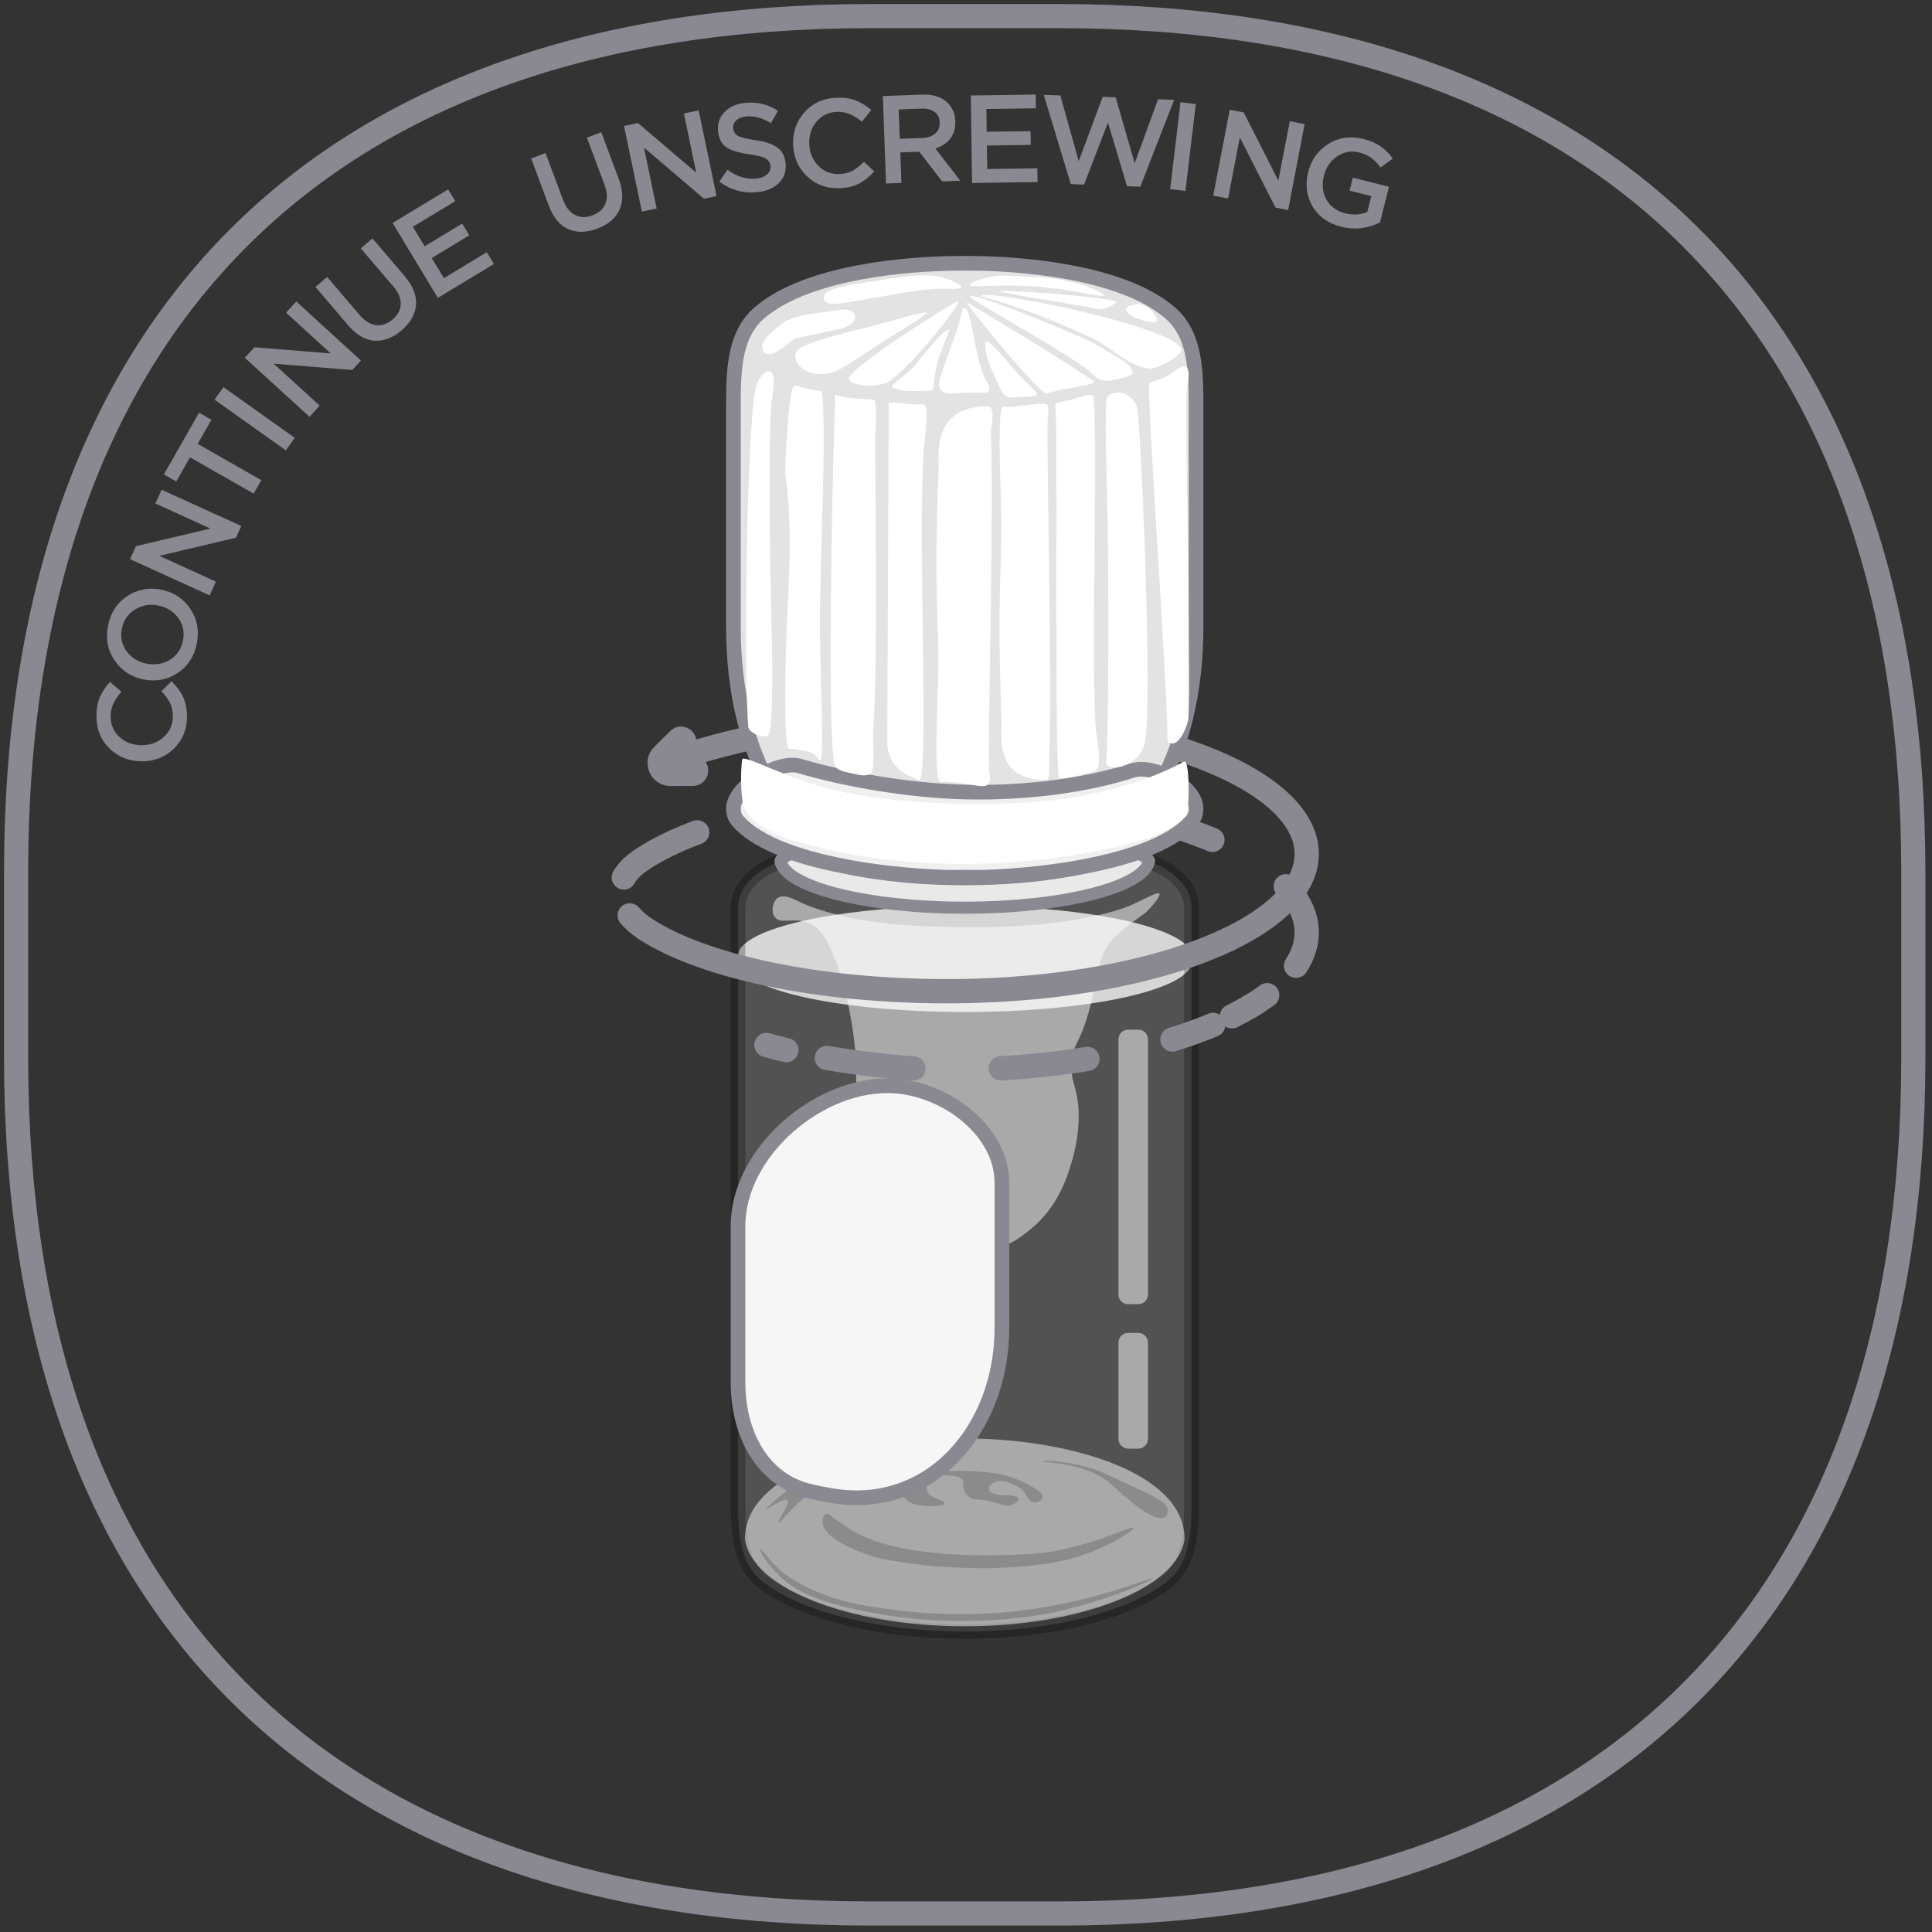 <svg width="120" height="120" viewBox="0 0 120 120" fill="none" xmlns="http://www.w3.org/2000/svg">
<rect x="0" y="0" width="120" height="120" fill="#333333" stroke="none"/>
<g clip-path="url(#clip0_5696_6862)">
<path d="M77.643 62.519C78.027 62.29 78.382 62.054 78.709 61.812" stroke="#8A8890" stroke-width="1.509" stroke-miterlimit="10" stroke-linecap="round"/>
<path d="M80.501 59.986C80.932 59.325 81.162 58.633 81.162 57.92C81.162 53.21 71.155 49.391 58.81 49.391C50.826 49.391 43.695 50.851 39.867 53.39C39.208 53.828 38.781 54.297 38.583 54.858C38.49 55.122 38.467 55.415 38.528 55.726" stroke="#8A8890" stroke-width="1.509" stroke-miterlimit="10" stroke-linecap="round" stroke-dasharray="5.43 5.43"/>
<path d="M39.113 56.857C39.354 57.14 39.672 57.422 40.076 57.693" stroke="#8A8890" stroke-width="1.509" stroke-miterlimit="10" stroke-linecap="round"/>
<path d="M42.801 46.853C47.227 45.455 53.197 44.507 58.809 44.507C71.153 44.507 81.161 48.326 81.161 53.036C81.161 55.045 79.34 56.893 76.294 58.35" stroke="#8A8890" stroke-width="1.509" stroke-miterlimit="10" stroke-linecap="round"/>
<path d="M40.646 46.379C39.737 47.276 40.375 48.823 41.651 48.819L43.034 48.815C43.946 48.812 44.336 47.656 43.612 47.101V47.101C43.34 46.893 43.201 46.554 43.247 46.215V46.215C43.37 45.312 42.279 44.766 41.631 45.406L40.646 46.379Z" fill="#8A8890"/>
<path d="M74.007 59.559V59.559C74.007 59.334 73.99 59.1 73.86 58.916C72.803 57.411 66.967 56.26 59.923 56.26C52.88 56.26 47.044 57.411 45.986 58.916C45.857 59.1 45.84 59.334 45.84 59.559V59.559V59.559C45.84 59.785 45.857 60.019 45.986 60.203C47.044 61.708 52.88 62.859 59.923 62.859C66.967 62.859 72.803 61.708 73.86 60.203C73.99 60.019 74.007 59.785 74.007 59.559V59.559Z" fill="#E3E3E3"/>
<path opacity="0.25" d="M72.968 54.396C71.43 53.052 67.42 52.263 59.923 52.263C52.426 52.263 48.416 53.052 46.879 54.396C46.161 55.025 45.84 55.643 45.84 56.448V93.172C45.84 95.038 45.903 97.087 47.37 98.239C49.711 100.077 54.453 101.334 59.923 101.334C65.392 101.334 70.133 100.077 72.474 98.24C73.943 97.088 74.007 95.037 74.007 93.171V56.448C74.007 55.643 73.687 55.023 72.968 54.396Z" fill="#B2B2B2" stroke="black" stroke-width="0.91" stroke-miterlimit="10"/>
<path opacity="0.5" d="M73.547 95.115C73.003 91.218 65.936 89.343 59.922 89.343C53.909 89.343 46.843 91.218 46.298 95.115C46.284 95.217 46.271 95.496 46.268 95.576C46.268 95.592 46.268 95.606 46.269 95.622C46.718 98.629 52.656 101.011 59.921 101.011C67.184 101.011 73.124 98.629 73.572 95.622C73.574 95.606 73.576 95.592 73.574 95.576C73.574 95.496 73.561 95.217 73.547 95.115Z" fill="white"/>
<path opacity="0.5" d="M53.06 95.136C51.767 94.388 51.528 93.948 51.294 94.043C51.063 94.136 51.04 94.573 51.147 94.813C51.638 95.905 54.117 96.68 54.681 96.796C56.575 97.184 58.118 97.289 58.705 97.323C59.792 97.387 60.919 97.453 62.435 97.364C64.085 97.268 65.838 97.15 67.784 96.393C69.264 95.816 70.468 95.02 70.385 94.895C70.282 94.739 68.336 95.837 65.233 96.391C64.411 96.537 56.593 97.18 53.06 95.136Z" fill="#706F6F"/>
<path opacity="0.5" d="M58.652 93.377C58.695 93.185 57.713 93.074 57.572 92.568C57.476 92.218 57.84 91.902 57.867 91.881C58.252 91.556 58.825 91.625 59.093 91.657C59.382 91.693 59.595 91.718 59.731 91.859C59.948 92.084 59.718 92.336 59.952 92.71C59.993 92.777 60.1 92.944 60.32 93.054C60.561 93.176 60.682 93.101 61.154 93.176C61.28 93.195 61.509 93.256 61.964 93.377C62.452 93.508 62.514 93.535 62.651 93.519C62.992 93.479 63.312 93.224 63.266 93.074C63.221 92.929 62.848 92.865 62.676 92.872C61.523 92.913 61.391 92.574 61.425 92.386C61.464 92.167 61.773 92.058 61.818 92.041C62.236 91.895 62.691 92.099 62.971 92.224C63.221 92.336 63.478 92.451 63.633 92.69C63.714 92.813 63.73 92.915 63.878 93.074C63.983 93.188 64.089 93.301 64.246 93.317C64.457 93.34 64.723 93.185 64.762 93.013C64.83 92.718 64.223 92.4 63.732 92.143C63.173 91.85 62.662 91.699 62.334 91.617C61.836 91.493 61.461 91.459 60.959 91.415C60.763 91.397 60.054 91.338 59.093 91.374C58.506 91.397 58.151 91.411 57.67 91.515C57.035 91.652 56.697 91.833 56.469 92.001C56.288 92.133 56.101 92.275 56.051 92.506C55.983 92.827 56.229 93.088 56.272 93.133C56.599 93.479 57.144 93.513 57.549 93.538C57.965 93.565 58.618 93.533 58.652 93.377Z" fill="#706F6F"/>
<path opacity="0.5" d="M64.762 90.767C64.73 90.886 67.287 90.733 68.983 92.163C69.445 92.554 70.816 93.881 71.706 94.207C71.825 94.252 72.114 94.354 72.32 94.249C72.543 94.132 72.541 93.831 72.541 93.804C72.53 93.356 71.872 93.029 70.234 92.267C68.993 91.688 68.374 91.401 68.247 91.356C66.48 90.74 64.789 90.668 64.762 90.767Z" fill="#706F6F"/>
<path opacity="0.5" d="M47.562 93.76C47.517 93.717 48.569 92.645 50.286 91.756C52.243 90.744 54.114 90.458 55.636 90.239C57.353 89.99 58.792 89.974 58.801 90.037C58.812 90.112 56.785 90.174 54.213 90.947C52.904 91.34 51.734 91.701 50.556 92.545C49.258 93.477 48.49 94.611 48.373 94.549C48.253 94.484 49.142 93.347 48.889 93.172C48.651 93.011 47.603 93.801 47.562 93.76Z" fill="#706F6F"/>
<path opacity="0.5" d="M47.223 96.22C47.325 96.161 47.998 97.377 49.34 98.159C51.346 99.325 53.042 99.675 55.506 99.991C59.325 100.484 62.356 100.16 63.22 100.059C68.15 99.477 71.532 97.925 71.585 98.034C71.63 98.122 69.396 99.172 66.258 99.961C66.018 100.022 65.781 100.08 65.539 100.132C64.094 100.44 58.452 101.426 51.956 99.671C50.847 99.371 49.508 98.907 48.421 97.893C47.623 97.148 47.136 96.272 47.223 96.22Z" fill="#706F6F"/>
<path opacity="0.5" d="M49.459 55.924C49.245 55.819 48.684 55.531 48.325 55.762C47.997 55.974 47.872 56.603 48.109 56.949C48.456 57.451 49.289 56.951 50.214 57.328C51.136 57.703 51.528 58.699 52.05 60.079C52.316 60.783 52.594 61.686 52.914 63.641C53.437 66.848 52.901 67.13 53.476 68.335C54.103 69.649 54.746 69.403 55.935 71.142C57.445 73.347 57.031 74.243 58.526 75.892C59.152 76.583 59.957 77.47 61.17 77.565C62.371 77.657 63.294 76.92 63.976 76.377C65.719 74.986 66.292 73.079 66.567 72.169C67.017 70.674 67.003 69.446 66.999 69.201C66.967 67.478 66.465 67.302 66.567 65.964C66.662 64.72 67.096 64.877 67.701 62.565C68.032 61.3 68.323 59.884 68.347 59.766C68.349 59.76 68.35 59.755 68.351 59.749C68.63 58.397 70.058 57.481 71.1 56.737C71.222 56.649 72.107 55.726 72.014 55.522C71.918 55.313 71 55.933 70.004 56.319C69.915 56.353 65.808 58.126 55.92 57.438C53.851 57.292 51.241 56.799 49.459 55.924Z" fill="white"/>
<path opacity="0.5" d="M70.701 81.006H70.072C69.738 81.006 69.469 80.736 69.469 80.402V64.558C69.469 64.224 69.738 63.954 70.072 63.954H70.701C71.035 63.954 71.305 64.224 71.305 64.558V80.402C71.305 80.734 71.035 81.006 70.701 81.006Z" fill="white"/>
<path opacity="0.5" d="M70.699 89.976H70.072C69.738 89.976 69.469 89.707 69.469 89.373V83.39C69.469 83.056 69.738 82.786 70.072 82.786H70.699C71.033 82.786 71.303 83.056 71.303 83.39V89.373C71.305 89.707 71.033 89.976 70.699 89.976Z" fill="white"/>
<path d="M55.57 67.454C50.966 67.148 45.84 71.521 45.84 76.135V85.867C45.84 89.01 47.316 91.965 50.384 92.645C50.762 92.729 51.15 92.806 51.545 92.877C57.735 93.992 62.23 88.775 62.23 82.486V73.47C62.23 70.244 58.789 67.668 55.57 67.454V67.454Z" fill="#F6F6F6" stroke="#8A8890" stroke-width="0.91" stroke-miterlimit="10"/>
<path d="M59.923 54.608C55.448 54.608 51.573 53.926 49.684 52.93C49.484 52.824 48.478 53.257 48.478 53.484V53.484C48.478 53.498 48.48 53.511 48.483 53.525C48.871 55.117 53.844 56.378 59.923 56.378C66.002 56.378 70.975 55.119 71.363 53.525C71.366 53.511 71.368 53.498 71.368 53.484V53.484C71.368 53.257 70.363 52.824 70.162 52.93C68.273 53.926 64.398 54.608 59.923 54.608Z" fill="#E9E9E9" stroke="#8A8890" stroke-width="0.752" stroke-miterlimit="10"/>
<path d="M74.289 25.358C74.289 23.228 74.307 20.852 72.7 19.453C69.626 16.776 63.121 16.404 60.782 16.359C60.208 16.348 59.636 16.348 59.062 16.359C56.723 16.404 50.218 16.776 47.144 19.453C45.537 20.852 45.555 23.228 45.555 25.358V38.974C45.555 46.581 48.742 53.664 56.318 54.341C57.898 54.482 59.223 54.512 59.922 54.48C60.621 54.511 61.946 54.481 63.525 54.34C71.102 53.663 74.289 46.581 74.289 38.974V25.358Z" fill="#E3E3E3" stroke="#8A8890" stroke-width="0.91" stroke-miterlimit="10"/>
<path d="M59.922 49.193C56.483 49.111 52.557 48.43 49.662 47.578C48.343 47.191 45.555 48.846 45.555 50.22V50.22C45.555 50.491 45.629 50.761 45.805 50.967C48.411 54.009 57.602 54.586 59.922 54.48C62.242 54.584 71.432 54.009 74.038 50.968C74.215 50.761 74.289 50.491 74.289 50.22V50.22C74.289 48.845 71.648 47.434 70.34 47.857C67.697 48.711 64.012 49.292 59.922 49.193Z" fill="#F0F0F0" stroke="#8A8890" stroke-width="0.91" stroke-miterlimit="10"/>
<path d="M46.101 47.169C46.02 47.587 45.927 49.727 46.317 50.351C46.943 51.354 48.366 51.925 48.947 52.104C58.909 55.188 68.876 52.865 71.205 52.093C72.393 51.7 73.186 51.184 73.687 50.583C73.889 50.34 73.903 47.113 73.546 47.304C70.552 48.91 66.783 49.788 62.505 49.906C57.459 50.045 54.053 49.59 51.848 49.079C48.934 48.406 46.168 46.815 46.101 47.169Z" fill="white"/>
<path d="M47.804 23.06C47.583 22.973 47.215 23.33 46.995 23.883C46.419 25.333 46.149 41.306 46.479 45.15C46.504 45.445 47.197 45.856 47.674 45.706C47.997 45.604 48.022 42.333 47.897 37.805C47.853 36.185 47.681 27.411 47.926 24.908C47.953 24.635 48.299 23.253 47.804 23.06Z" fill="white"/>
<path d="M50.179 24.153C49.649 24.033 49.502 23.898 49.343 23.964C48.913 24.142 48.768 29.299 48.777 29.374C49.109 31.9 49.124 33.954 48.909 38.021C48.77 40.669 48.665 46.331 48.99 46.493C49.04 46.518 49.238 46.513 49.638 46.574C50.216 46.661 50.368 46.727 50.474 46.79C50.806 46.983 50.859 47.227 50.932 47.222C51.277 47.191 50.868 41.722 50.934 37.644C51.018 32.354 51.329 26.515 51.048 24.339C51.034 24.239 50.65 24.26 50.179 24.153Z" fill="white"/>
<path d="M54.279 24.828C52.697 24.733 52.583 24.733 51.931 24.532C51.746 24.475 51.881 24.891 51.878 24.937C51.783 25.807 51.324 45.092 51.821 47.44V47.44C51.922 47.922 52.633 47.953 53.11 48.078C53.523 48.186 53.935 48.209 54.113 48.008C54.349 47.742 54.208 45.776 54.222 45.606C54.554 41.485 54.345 29.462 54.361 27.094C54.361 27.026 54.515 24.842 54.279 24.828Z" fill="white"/>
<path d="M55.203 25.047C55.214 24.886 56.36 25.163 57.347 25.123C57.772 25.107 57.385 27.582 57.355 28.173C57.023 34.305 57.719 48.687 57.072 48.45V48.45C55.859 48.001 55.103 47.353 55.109 46.059L55.203 25.047Z" fill="white"/>
<path d="M61.326 25.233V25.233C59.177 25.259 58.24 26.393 58.296 28.542C58.303 28.796 58.305 28.993 58.302 29.089C57.952 37.631 58.409 38.533 58.246 43.011C58.175 44.982 58.077 48.157 58.339 48.512C58.461 48.675 58.398 48.475 59.378 48.598C60.642 48.757 61.126 48.966 61.374 48.707C61.608 48.462 61.433 47.982 61.428 47.843C61.348 45.603 61.748 31.228 61.539 26.857C61.524 26.591 61.908 25.225 61.326 25.233Z" fill="white"/>
<path d="M65.033 48.454V48.454C63.019 48.454 62.14 47.501 62.197 45.487C62.206 45.135 62.211 44.857 62.207 44.736C61.887 36.194 62.307 35.293 62.159 30.814C62.094 28.843 62.005 25.669 62.246 25.315C62.357 25.153 62.3 25.353 63.196 25.231C64.353 25.074 64.958 25.044 65.023 25.124C65.187 25.326 65.076 25.849 65.073 25.988C64.998 28.227 65.36 42.602 65.169 46.973C65.155 47.236 65.224 48.454 65.033 48.454Z" fill="white"/>
<path d="M67.871 24.58C67.697 24.375 66.927 24.789 65.686 25.017C65.466 25.058 65.575 25.405 65.579 25.476C65.684 29.476 65.493 47.809 65.791 48.35C65.811 48.386 67.697 48.118 68.091 47.824C68.446 47.559 68.132 45.794 68.111 45.685C67.707 43.555 68.241 25.019 67.871 24.58Z" fill="white"/>
<path d="M68.691 25.391C68.698 25.156 68.645 24.668 68.968 24.495C69.703 24.101 70.53 24.752 70.646 25.379C70.841 26.427 71.617 43.538 71.112 46.121V46.121C70.967 46.87 70.301 47.465 69.556 47.627C69.094 47.728 68.696 47.656 68.714 47.341C68.85 45.041 68.846 41.152 68.832 35.426C68.821 30.905 68.62 27.509 68.691 25.391Z" fill="white"/>
<path d="M71.391 23.824C71.209 24.446 72.487 42.097 72.514 45.929C72.516 46.161 72.749 46.165 72.783 46.172C73.148 46.254 73.633 45.484 73.796 44.729C73.989 43.833 73.612 26.717 73.705 24.344C73.723 23.903 74.047 22.883 73.564 22.739C73.519 22.726 73.264 22.791 72.755 23.185C72.123 23.674 71.443 23.644 71.391 23.824Z" fill="white"/>
<path d="M73.304 21.914C74.43 20.593 61.227 17.883 60.972 18.381C60.911 18.497 63.079 18.768 67.906 21.036C68.821 21.466 70.128 22.748 71.331 22.895C71.897 22.964 73.049 22.214 73.304 21.914Z" fill="white"/>
<path d="M47.657 21.99C47.391 21.939 47.364 21.774 47.343 21.505C47.309 21.053 48.4 20.237 48.587 20.096C49.426 19.469 51.42 19.4 51.876 19.289V19.289C53.338 18.932 53.615 20.086 52.148 20.425C51.339 20.612 50.45 20.805 49.476 20.999C49.139 21.067 48.271 22.112 47.657 21.99Z" fill="white"/>
<path d="M64.911 24.411C63.899 23.709 60.392 19.324 60.042 18.826C59.976 18.733 60.253 18.876 61.472 19.622C63.576 20.911 65.29 21.917 67.745 23.549C67.789 23.579 67.95 23.633 67.946 23.711C67.941 23.87 67.289 23.95 66.057 24.183C65.181 24.347 65.036 24.498 64.911 24.411Z" fill="white"/>
<path d="M60.255 18.407C60.216 18.5 61.132 19.036 62.967 20.107C66.452 22.143 66.576 22.287 67.567 22.968C67.718 23.071 68.032 23.494 68.457 23.609C68.752 23.687 69.089 23.668 69.793 23.453C70.236 23.318 70.327 23.257 70.346 23.169C70.398 22.948 69.998 22.562 69.78 22.427C68.109 21.393 67.947 21.293 67.163 20.955C62.66 19.016 60.332 18.229 60.255 18.407Z" fill="white"/>
<path d="M49.398 22.103C49.357 22.599 50.044 23.388 51.335 23.208C52.176 23.092 53.007 22.395 54.558 21.41C56.217 20.356 57.599 19.555 57.545 19.417C57.499 19.294 55.322 19.965 53.953 20.305C49.63 21.376 49.436 21.642 49.398 22.103Z" fill="white"/>
<path d="M52.717 23.533C52.753 23.858 53.951 24.114 54.958 23.814C56.049 23.491 60.025 18.496 59.489 18.716C58.8 19 52.653 22.933 52.717 23.533Z" fill="white"/>
<path d="M58.384 24.139C58.712 24.671 59.46 24.312 61.112 24.386C61.18 24.389 61.349 24.396 61.419 24.284C61.533 24.098 61.297 23.711 61.239 23.609C60.524 22.375 60.382 19.125 59.885 19.109C59.737 19.104 59.698 19.782 59.414 20.563C58.296 23.632 58.225 23.884 58.384 24.139Z" fill="white"/>
<path d="M61.19 21.448C61.233 22.308 61.524 22.796 62.07 23.996C62.199 24.28 62.315 24.544 62.595 24.66C62.726 24.713 62.813 24.703 63.195 24.678C64.125 24.617 64.35 24.633 64.393 24.517C64.44 24.392 64.236 24.217 64.168 24.158C62.885 23.042 61.535 21.01 61.229 21.216C61.188 21.241 61.183 21.294 61.19 21.448Z" fill="white"/>
<path d="M58.952 17.369C57.889 16.951 56.882 17.037 53.824 17.53C52.226 17.789 51.263 17.964 51.172 18.419C51.167 18.442 51.142 18.567 51.217 18.682C51.469 19.073 52.524 18.8 54.504 18.46C56.57 18.105 57.602 17.928 58.361 17.935C58.946 17.941 59.658 17.989 59.698 17.833C59.737 17.678 59.057 17.41 58.952 17.369Z" fill="white"/>
<path d="M60.256 17.693C60.235 17.545 61.004 17.297 61.551 17.195C62.017 17.107 62.368 17.116 62.927 17.141C64.156 17.195 64.77 17.222 65.193 17.277C66.75 17.477 67.537 17.8 67.796 17.911C68.084 18.036 68.578 18.248 68.551 18.343C68.505 18.508 66.921 18.045 64.841 17.843C62.142 17.579 60.288 17.92 60.256 17.693Z" fill="white"/>
<path d="M62.115 18.098C61.733 17.951 68.409 18.383 69.316 18.733C69.421 18.775 69.03 18.982 68.986 19.003C68.679 19.148 68.413 19.257 68.243 19.212C67.313 18.969 62.655 18.305 62.115 18.098Z" fill="white"/>
<path d="M71.699 19.517C71.335 19.048 70.917 18.769 70.374 18.935C70.353 18.942 69.926 19.019 69.942 19.244C69.965 19.555 70.692 19.826 71.178 19.948C71.751 20.092 71.819 19.98 71.833 19.948C71.89 19.825 71.764 19.598 71.699 19.517Z" fill="white"/>
<path d="M56.951 22.548C56.262 23.372 55.339 23.852 55.399 24.025C55.428 24.105 55.771 24.227 56.155 24.259C56.751 24.309 57.672 24.3 57.881 24.234C57.99 24.2 57.99 23.839 58.09 23.141C58.251 22.027 59.068 20.463 58.947 20.463C58.579 20.465 57.101 22.37 56.951 22.548Z" fill="white"/>
<path d="M65.784 1H54.045C20.104 1 1 20.059 1 54.153V65.691C1 99.785 20.043 118.85 54.045 118.85H65.784C99.79 118.85 118.84 99.787 118.84 65.691V54.153C118.842 20.059 99.79 1 65.784 1Z" stroke="#8A8890" stroke-width="1.5" stroke-miterlimit="10"/>
<path d="M40.074 57.69C43.767 60.094 50.964 61.566 58.809 61.566C60.578 61.566 62.299 61.487 63.951 61.339C68.903 60.894 73.221 59.82 76.292 58.35" stroke="#8A8890" stroke-width="1.509" stroke-miterlimit="10" stroke-linecap="round"/>
<path d="M47.605 64.904C47.966 65.011 48.382 65.12 48.841 65.226" stroke="#8A8890" stroke-width="1.509" stroke-miterlimit="10" stroke-linecap="round"/>
<path d="M51.361 65.714C53.911 66.139 56.853 66.45 58.812 66.45C65.368 66.45 71.263 65.373 75.352 63.657" stroke="#8A8890" stroke-width="1.509" stroke-miterlimit="10" stroke-linecap="round" stroke-dasharray="5.42 5.42"/>
<path d="M76.518 63.126C76.914 62.929 77.289 62.726 77.641 62.517" stroke="#8A8890" stroke-width="1.509" stroke-miterlimit="10" stroke-linecap="round"/>
<path d="M11.613 44.522C11.613 45.309 11.344 45.967 10.805 46.495C10.261 47.023 9.594 47.287 8.801 47.287C8.014 47.287 7.349 47.023 6.806 46.495C6.262 45.967 5.99 45.296 5.99 44.483C5.99 44.012 6.063 43.614 6.208 43.287C6.353 42.956 6.562 42.645 6.837 42.355L7.543 42.969C7.093 43.456 6.868 43.963 6.868 44.491C6.868 45.009 7.054 45.439 7.427 45.78C7.8 46.117 8.258 46.285 8.801 46.285C9.34 46.285 9.798 46.114 10.176 45.773C10.549 45.431 10.735 45.004 10.735 44.491C10.735 44.181 10.678 43.906 10.564 43.668C10.445 43.43 10.267 43.184 10.028 42.93L10.65 42.317C10.971 42.622 11.211 42.946 11.372 43.287C11.533 43.629 11.613 44.041 11.613 44.522Z" fill="#8A8890"/>
<path d="M11.806 37.795C12.242 38.428 12.382 39.148 12.226 39.957C12.069 40.765 11.674 41.379 11.039 41.799C10.403 42.22 9.7 42.355 8.927 42.205C8.165 42.058 7.565 41.668 7.129 41.035C6.692 40.402 6.552 39.681 6.709 38.873C6.865 38.065 7.261 37.451 7.896 37.03C8.531 36.61 9.235 36.475 10.007 36.624C10.77 36.772 11.369 37.162 11.806 37.795ZM10.566 40.972C10.999 40.697 11.266 40.298 11.367 39.775C11.468 39.251 11.368 38.786 11.068 38.38C10.767 37.968 10.351 37.711 9.817 37.608C9.288 37.506 8.807 37.592 8.375 37.867C7.938 38.135 7.668 38.532 7.567 39.055C7.466 39.579 7.565 40.046 7.865 40.458C8.166 40.864 8.584 41.119 9.117 41.222C9.646 41.324 10.129 41.241 10.566 40.972Z" fill="#8A8890"/>
<path d="M13.024 36.982L8.076 34.729L8.443 33.923L13.071 32.831L9.65 31.273L10.039 30.418L14.987 32.67L14.655 33.398L9.893 34.524L13.413 36.127L13.024 36.982Z" fill="#8A8890"/>
<path d="M19.223 25.889L15.208 22.224L15.805 21.57L20.544 21.953L17.768 19.419L18.402 18.725L22.416 22.39L21.877 22.981L17 22.588L19.856 25.195L19.223 25.889Z" fill="#8A8890"/>
<path d="M39.867 13.144L38.759 7.822L39.626 7.642L43.243 10.728L42.477 7.048L43.397 6.857L44.505 12.179L43.722 12.342L39.999 9.166L40.787 12.953L39.867 13.144Z" fill="#8A8890"/>
<path d="M75.357 12.153L76.38 6.814L77.249 6.981L79.402 11.22L80.11 7.529L81.032 7.706L80.01 13.045L79.224 12.894L77.008 8.532L76.28 12.33L75.357 12.153Z" fill="#8A8890"/>
<path d="M83.309 14.084C82.496 13.88 81.9 13.458 81.521 12.819C81.148 12.176 81.061 11.46 81.259 10.671C81.448 9.918 81.865 9.34 82.51 8.936C83.161 8.533 83.878 8.43 84.662 8.626C85.104 8.737 85.465 8.892 85.746 9.09C86.029 9.284 86.283 9.537 86.509 9.85L85.745 10.403C85.572 10.157 85.384 9.96 85.181 9.813C84.984 9.663 84.727 9.547 84.411 9.468C83.928 9.347 83.476 9.429 83.052 9.712C82.634 9.997 82.36 10.398 82.23 10.915C82.093 11.463 82.146 11.956 82.388 12.396C82.631 12.83 83.019 13.114 83.551 13.248C84.043 13.371 84.501 13.345 84.924 13.168L85.172 12.181L83.823 11.843L84.025 11.037L86.27 11.6L85.715 13.814C84.94 14.202 84.138 14.292 83.309 14.084Z" fill="#8A8890"/>
<path d="M47.014 11.937C46.153 12.017 45.373 11.799 44.675 11.282L45.183 10.548C45.768 10.966 46.36 11.148 46.958 11.091C47.252 11.064 47.478 10.98 47.636 10.841C47.8 10.695 47.871 10.517 47.851 10.306C47.833 10.105 47.735 9.953 47.559 9.849C47.382 9.741 47.047 9.653 46.551 9.585C45.908 9.495 45.432 9.35 45.122 9.15C44.817 8.945 44.642 8.605 44.597 8.131C44.554 7.667 44.691 7.274 45.01 6.953C45.327 6.627 45.757 6.438 46.298 6.388C47.04 6.318 47.716 6.483 48.326 6.884L47.883 7.651C47.348 7.326 46.841 7.187 46.362 7.232C46.089 7.257 45.878 7.34 45.73 7.478C45.587 7.617 45.524 7.781 45.542 7.972C45.562 8.183 45.662 8.34 45.844 8.443C46.029 8.54 46.383 8.626 46.905 8.702C47.517 8.79 47.973 8.942 48.274 9.158C48.58 9.374 48.754 9.701 48.795 10.139C48.842 10.639 48.701 11.05 48.373 11.372C48.044 11.694 47.591 11.882 47.014 11.937Z" fill="#8A8890"/>
<path d="M52.13 11.689C51.344 11.718 50.677 11.473 50.129 10.955C49.581 10.431 49.293 9.774 49.263 8.982C49.234 8.196 49.473 7.521 49.981 6.958C50.488 6.395 51.148 6.099 51.961 6.069C52.431 6.051 52.832 6.109 53.164 6.242C53.5 6.374 53.818 6.572 54.118 6.836L53.532 7.565C53.028 7.133 52.513 6.926 51.985 6.946C51.468 6.965 51.045 7.167 50.718 7.553C50.395 7.938 50.244 8.402 50.264 8.945C50.284 9.483 50.472 9.935 50.828 10.3C51.183 10.659 51.617 10.83 52.129 10.811C52.439 10.799 52.711 10.732 52.945 10.61C53.179 10.482 53.418 10.294 53.662 10.047L54.298 10.645C54.005 10.977 53.691 11.229 53.355 11.403C53.02 11.576 52.611 11.671 52.13 11.689Z" fill="#8A8890"/>
<path d="M55.034 11.398L54.833 5.966L57.254 5.876C57.885 5.853 58.385 5.992 58.754 6.294C59.122 6.592 59.316 7.004 59.336 7.532C59.352 7.961 59.249 8.32 59.026 8.608C58.804 8.891 58.495 9.097 58.101 9.225L59.644 11.227L58.519 11.269L57.098 9.426L55.919 9.469L55.989 11.363L55.034 11.398ZM55.887 8.623L57.284 8.572C57.626 8.559 57.894 8.466 58.09 8.293C58.285 8.12 58.378 7.891 58.367 7.607C58.357 7.317 58.25 7.098 58.048 6.95C57.845 6.802 57.566 6.735 57.209 6.748L55.819 6.8L55.887 8.623Z" fill="#8A8890"/>
<path d="M60.376 11.367L60.298 5.931L64.328 5.873L64.34 6.728L61.265 6.771L61.286 8.185L64.011 8.146L64.023 9L61.298 9.039L61.319 10.499L64.432 10.454L64.445 11.308L60.376 11.367Z" fill="#8A8890"/>
<path d="M66.51 11.434L64.828 5.889L65.86 5.929L67 10.007L68.491 6.015L69.298 6.047L70.477 10.141L71.928 6.164L72.929 6.202L70.824 11.6L70.002 11.568L68.818 7.613L67.332 11.465L66.51 11.434Z" fill="#8A8890"/>
<path d="M72.681 11.749L73.323 6.351L74.272 6.464L73.63 11.862L72.681 11.749Z" fill="#8A8890"/>
<path d="M24.937 20.524C24.389 20.99 23.825 21.202 23.244 21.16C22.668 21.114 22.128 20.795 21.624 20.204L19.594 17.822L20.321 17.202L22.326 19.555C22.648 19.933 22.989 20.146 23.349 20.193C23.709 20.24 24.052 20.124 24.38 19.846C24.707 19.567 24.877 19.252 24.89 18.9C24.908 18.545 24.757 18.181 24.438 17.806L22.408 15.424L23.135 14.805L25.135 17.151C25.648 17.754 25.884 18.35 25.84 18.938C25.794 19.521 25.493 20.05 24.937 20.524Z" fill="#8A8890"/>
<path d="M37.093 14.204C36.419 14.456 35.816 14.463 35.285 14.225C34.758 13.985 34.359 13.502 34.087 12.774L32.99 9.843L33.885 9.508L34.968 12.403C35.142 12.869 35.39 13.185 35.713 13.352C36.035 13.519 36.397 13.527 36.8 13.376C37.202 13.226 37.47 12.987 37.602 12.661C37.739 12.334 37.721 11.94 37.549 11.479L36.452 8.548L37.347 8.213L38.427 11.1C38.705 11.842 38.723 12.482 38.482 13.02C38.24 13.553 37.776 13.948 37.093 14.204Z" fill="#8A8890"/>
<path d="M27.196 18.502L24.384 13.849L27.834 11.764L28.276 12.495L25.644 14.086L26.375 15.296L28.708 13.886L29.149 14.617L26.817 16.027L27.572 17.276L30.237 15.666L30.679 16.397L27.196 18.502Z" fill="#8A8890"/>
<path d="M15.756 30.66L11.802 28.407L10.948 29.905L10.179 29.466L12.364 25.634L13.133 26.072L12.279 27.57L16.233 29.824L15.756 30.66Z" fill="#8A8890"/>
<path d="M17.756 27.973L13.325 24.824L13.878 24.045L18.309 27.194L17.756 27.973Z" fill="#8A8890"/>
</g>
<defs>
<clipPath id="clip0_5696_6862">
<rect width="120" height="120" fill="white"/>
</clipPath>
</defs>
</svg>

